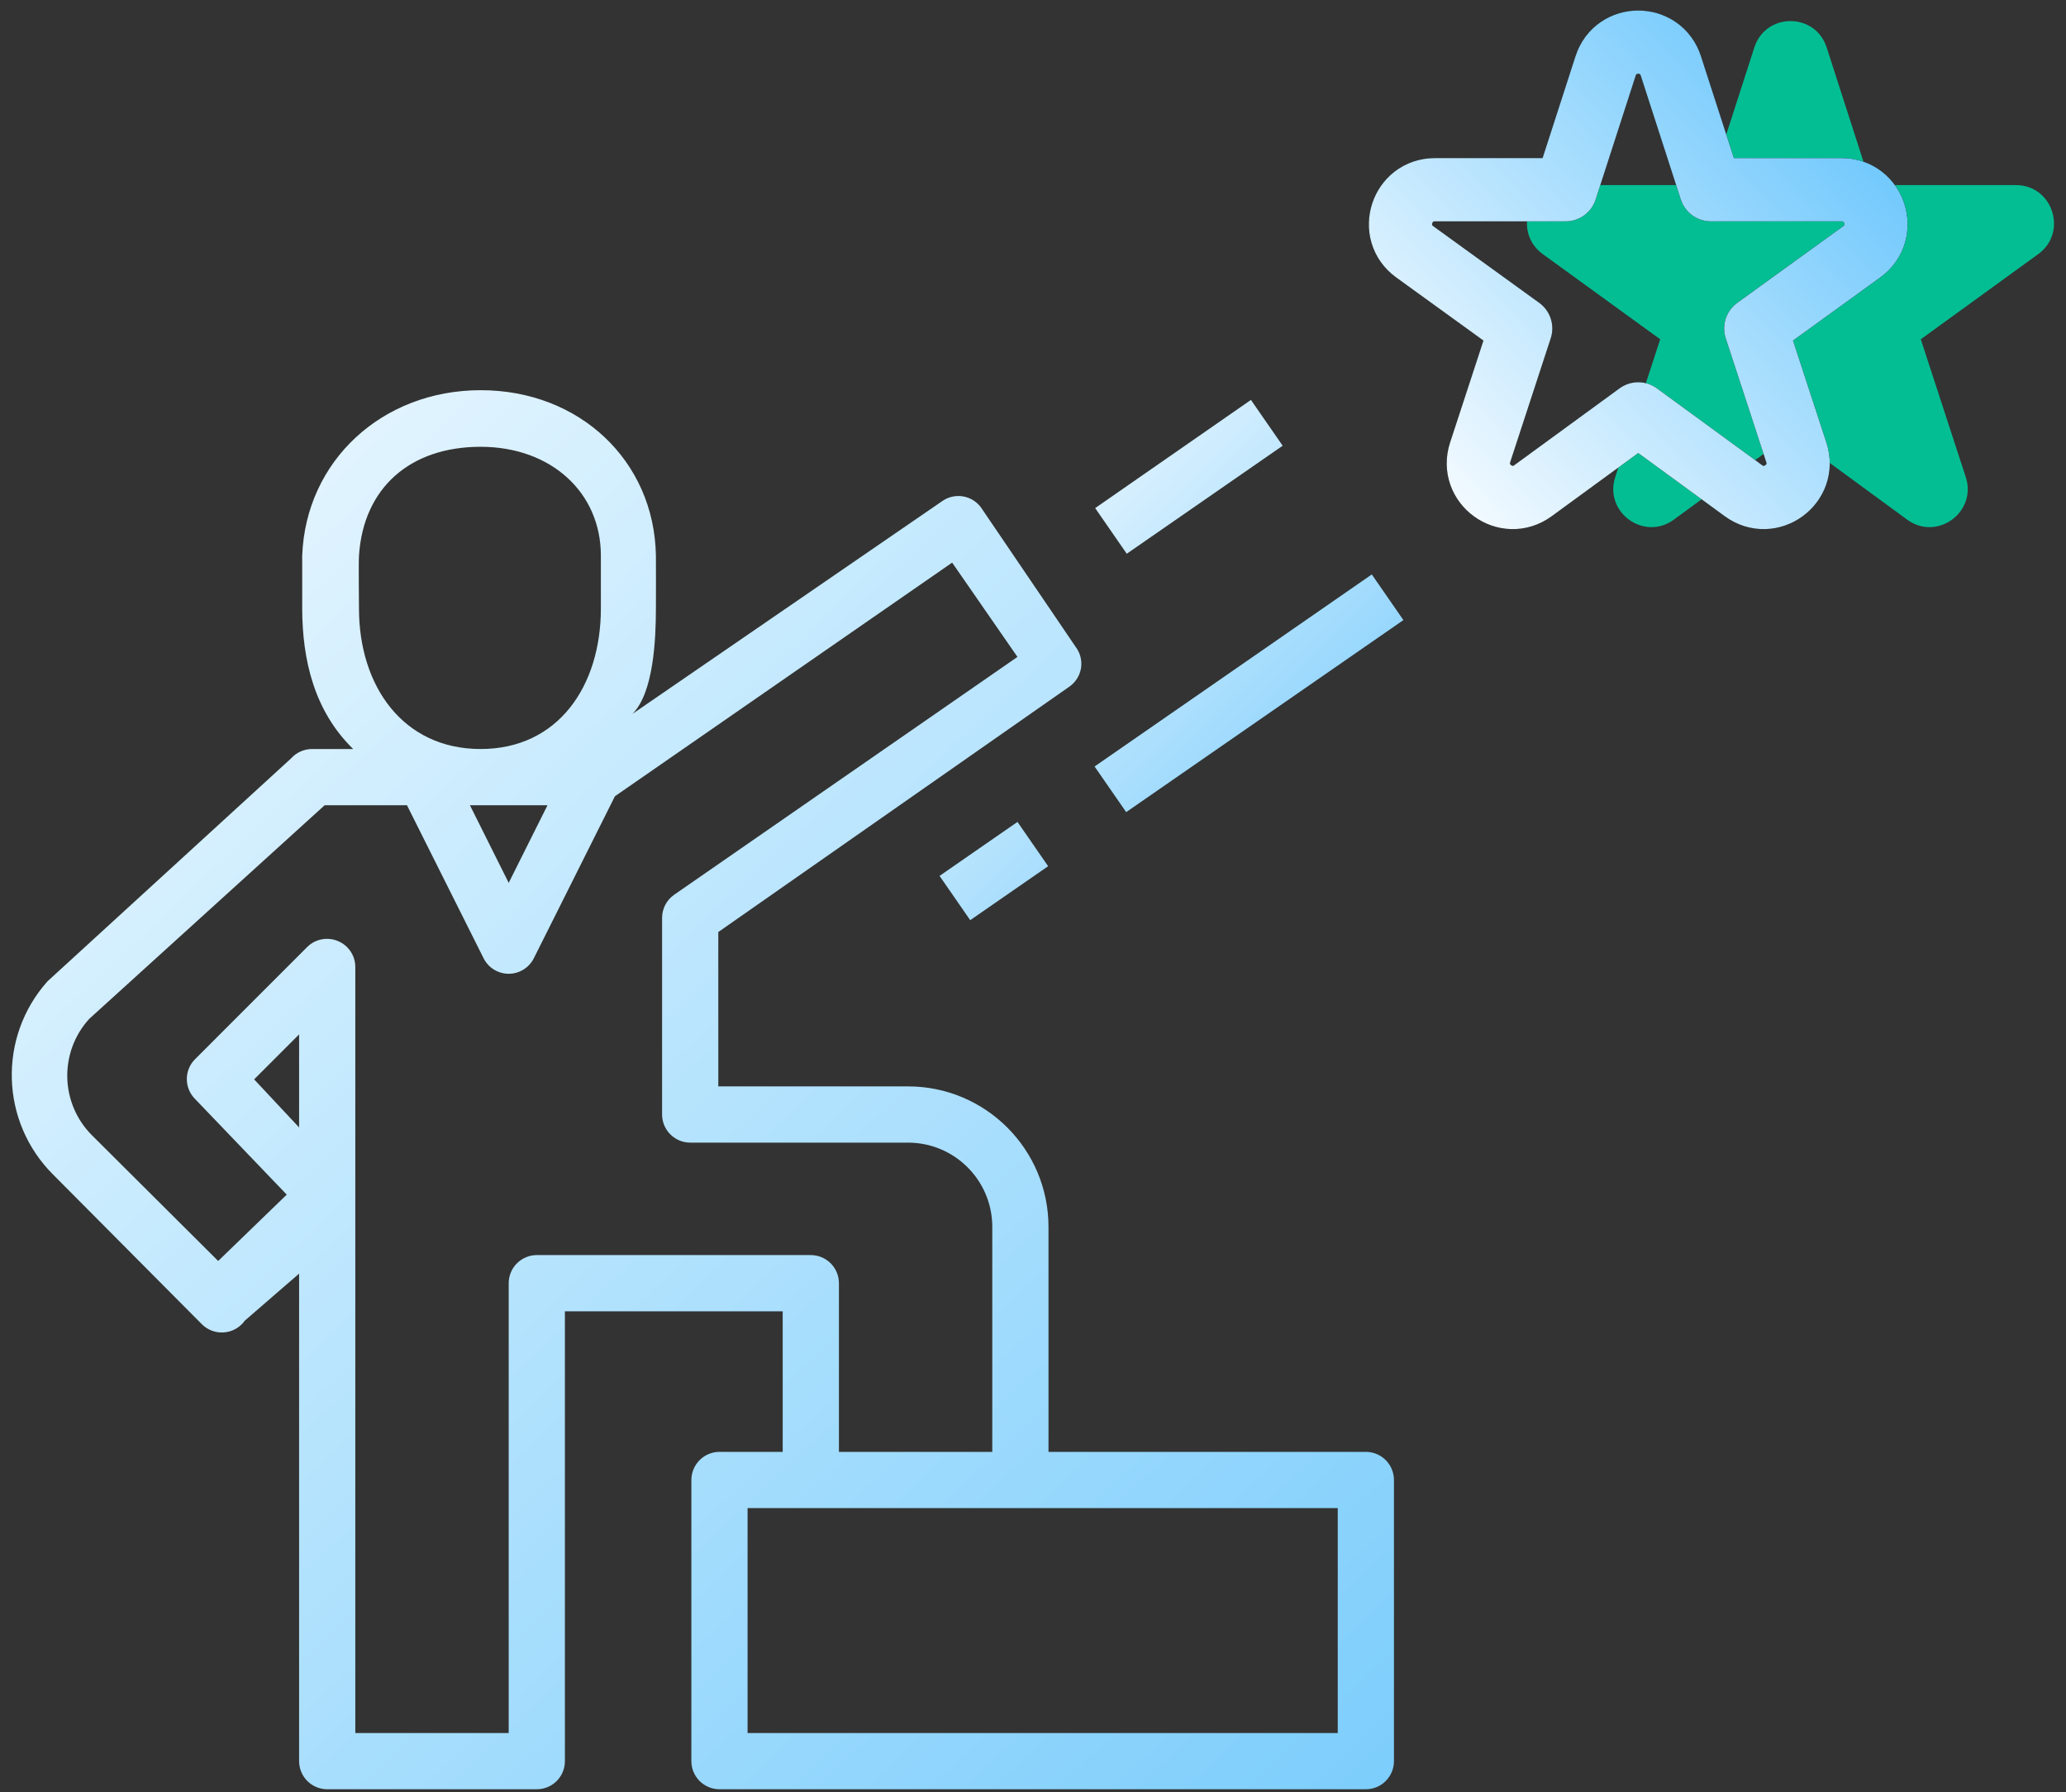 <svg width="98" height="85" viewBox="0 0 98 85" fill="none" xmlns="http://www.w3.org/2000/svg">
<rect x="0" y="0" width="98" height="85" fill="#333333" stroke="none"/>
<path d="M64.789 68.855H49.735V58.189C49.735 54.507 46.751 51.522 43.07 51.522H34.072V44.202L50.732 32.56C50.877 32.457 51.001 32.326 51.094 32.175C51.188 32.024 51.251 31.855 51.279 31.68C51.305 31.505 51.296 31.326 51.253 31.154C51.209 30.983 51.132 30.821 51.025 30.68L46.525 24.055C46.318 23.78 46.012 23.595 45.671 23.54C45.331 23.486 44.982 23.565 44.699 23.762L30.002 33.855C31.002 32.855 31.112 30.329 31.113 28.855C31.114 28.52 31.119 26.687 31.113 26.354C31.038 21.855 27.488 18.503 22.797 18.505C18.13 18.507 14.502 21.855 14.335 26.354C14.335 26.721 14.334 28.522 14.335 28.855C14.34 31.307 14.91 33.725 16.752 35.522H14.799C14.613 35.523 14.429 35.562 14.259 35.638C14.089 35.713 13.937 35.824 13.813 35.962L2.257 46.535C-0.107 49.178 0.01 53.208 2.524 55.709L9.576 62.802C9.713 62.939 9.878 63.045 10.06 63.112C10.242 63.178 10.436 63.205 10.629 63.189C10.824 63.174 11.014 63.116 11.184 63.019C11.355 62.922 11.502 62.789 11.615 62.629L14.188 60.402V83.522C14.188 83.876 14.329 84.215 14.579 84.465C14.829 84.715 15.168 84.855 15.521 84.855H25.463C25.817 84.855 26.156 84.715 26.406 84.465C26.656 84.215 26.796 83.876 26.796 83.522V62.189H37.127V68.855H34.128C33.775 68.855 33.436 68.996 33.186 69.246C32.936 69.496 32.795 69.835 32.795 70.189V83.522C32.795 83.876 32.936 84.215 33.186 84.465C33.436 84.715 33.775 84.855 34.128 84.855H64.789C65.142 84.855 65.481 84.715 65.731 84.465C65.981 84.215 66.122 83.876 66.122 83.522V70.189C66.122 69.835 65.981 69.496 65.731 69.246C65.481 68.996 65.142 68.855 64.789 68.855ZM17.028 28.855C17.028 28.515 17.005 26.705 17.028 26.354C17.237 23.132 19.456 21.189 22.797 21.189C26.138 21.189 28.502 23.355 28.502 26.354C28.502 26.684 28.502 28.515 28.502 28.855C28.502 32.537 26.478 35.522 22.797 35.522C19.116 35.522 17.028 32.537 17.028 28.855ZM25.97 38.189L24.13 41.869L22.291 38.189H25.97ZM14.188 53.469L12.055 51.189L14.188 49.055V53.469ZM25.463 59.522C25.11 59.522 24.771 59.663 24.521 59.913C24.271 60.163 24.13 60.502 24.13 60.855V82.189H16.854V45.855C16.853 45.592 16.774 45.335 16.627 45.117C16.48 44.899 16.271 44.729 16.028 44.629C15.785 44.527 15.518 44.499 15.259 44.549C15 44.598 14.762 44.724 14.575 44.909L9.243 50.242C8.998 50.491 8.862 50.826 8.862 51.175C8.862 51.524 8.998 51.859 9.243 52.109L13.602 56.655L10.349 59.802L4.377 53.855C2.854 52.348 2.789 49.908 4.23 48.322L15.399 38.189H19.305L22.944 45.455C23.056 45.674 23.226 45.857 23.435 45.985C23.644 46.113 23.885 46.181 24.13 46.181C24.375 46.181 24.616 46.113 24.825 45.985C25.035 45.857 25.205 45.674 25.317 45.455L29.169 37.762L45.165 26.682L48.263 31.154L31.966 42.442C31.794 42.565 31.653 42.727 31.556 42.914C31.458 43.102 31.407 43.31 31.406 43.522V52.855C31.406 53.209 31.547 53.548 31.797 53.798C32.047 54.048 32.386 54.189 32.739 54.189H43.07C45.279 54.189 47.069 55.98 47.069 58.189V68.855H39.794V60.855C39.794 60.502 39.653 60.163 39.403 59.913C39.153 59.663 38.814 59.522 38.46 59.522H25.463ZM63.456 82.189H35.461V71.522H63.456V82.189Z" fill="url(#paint0_linear_1155_17155)"/>
<path d="M44.565 41.539L48.264 38.977L49.721 41.08L46.021 43.642L44.565 41.539ZM51.918 36.35L65.071 27.24L66.573 29.408L53.42 38.518L51.918 36.35ZM51.946 24.096L59.338 18.963L60.846 21.139L53.447 26.264L51.946 24.096Z" fill="black"/>
<path d="M44.565 41.539L48.264 38.977L49.721 41.08L46.021 43.642L44.565 41.539ZM51.918 36.35L65.071 27.24L66.573 29.408L53.42 38.518L51.918 36.35ZM51.946 24.096L59.338 18.963L60.846 21.139L53.447 26.264L51.946 24.096Z" fill="url(#paint1_linear_1155_17155)"/>
<path d="M84.932 20.593L79.397 24.644C77.982 25.679 76.075 24.29 76.619 22.621L78.751 16.09L73.182 12.052C71.764 11.024 72.49 8.778 74.239 8.778H81.112L83.216 2.252C83.754 0.583 86.109 0.583 86.648 2.252L88.751 8.778H95.625C97.374 8.778 98.099 11.024 96.681 12.052L91.112 16.09L93.244 22.621C93.789 24.29 91.881 25.679 90.466 24.644L84.932 20.593Z" fill="#03BE93"/>
<path d="M77.709 19.628L72.715 23.273C71.439 24.205 69.718 22.954 70.21 21.453L72.133 15.577L67.108 11.943C65.83 11.019 66.484 8.998 68.062 8.998H74.263L76.161 3.127C76.646 1.624 78.772 1.624 79.257 3.127L81.155 8.998H87.356C88.934 8.998 89.588 11.019 88.309 11.943L83.285 15.577L85.208 21.453C85.7 22.954 83.979 24.205 82.702 23.273L77.709 19.628Z" stroke="black" stroke-width="3" stroke-miterlimit="10" stroke-linecap="round" stroke-linejoin="round"/>
<path d="M77.709 19.628L72.715 23.273C71.439 24.205 69.718 22.954 70.21 21.453L72.133 15.577L67.108 11.943C65.83 11.019 66.484 8.998 68.062 8.998H74.263L76.161 3.127C76.646 1.624 78.772 1.624 79.257 3.127L81.155 8.998H87.356C88.934 8.998 89.588 11.019 88.309 11.943L83.285 15.577L85.208 21.453C85.7 22.954 83.979 24.205 82.702 23.273L77.709 19.628Z" stroke="url(#paint2_linear_1155_17155)" stroke-width="3" stroke-miterlimit="10" stroke-linecap="round" stroke-linejoin="round"/>
<defs>
<linearGradient id="paint0_linear_1155_17155" x1="137.353" y1="115.099" x2="19.221" y2="-9.989" gradientUnits="userSpaceOnUse">
<stop stop-color="#22ABFB"/>
<stop offset="0.398" stop-color="#79CCFC"/>
<stop offset="0.795" stop-color="#CEEDFE"/>
<stop offset="1" stop-color="#FBFDFF"/>
</linearGradient>
<linearGradient id="paint1_linear_1155_17155" x1="80.36" y1="52.472" x2="45.992" y2="18.675" gradientUnits="userSpaceOnUse">
<stop stop-color="#22ABFB"/>
<stop offset="0.398" stop-color="#79CCFC"/>
<stop offset="1" stop-color="#FBFDFF"/>
</linearGradient>
<linearGradient id="paint2_linear_1155_17155" x1="98.06" y1="-6.163" x2="66.213" y2="23.358" gradientUnits="userSpaceOnUse">
<stop stop-color="#22ABFB"/>
<stop offset="1" stop-color="#FBFDFF"/>
</linearGradient>
</defs>
</svg>
